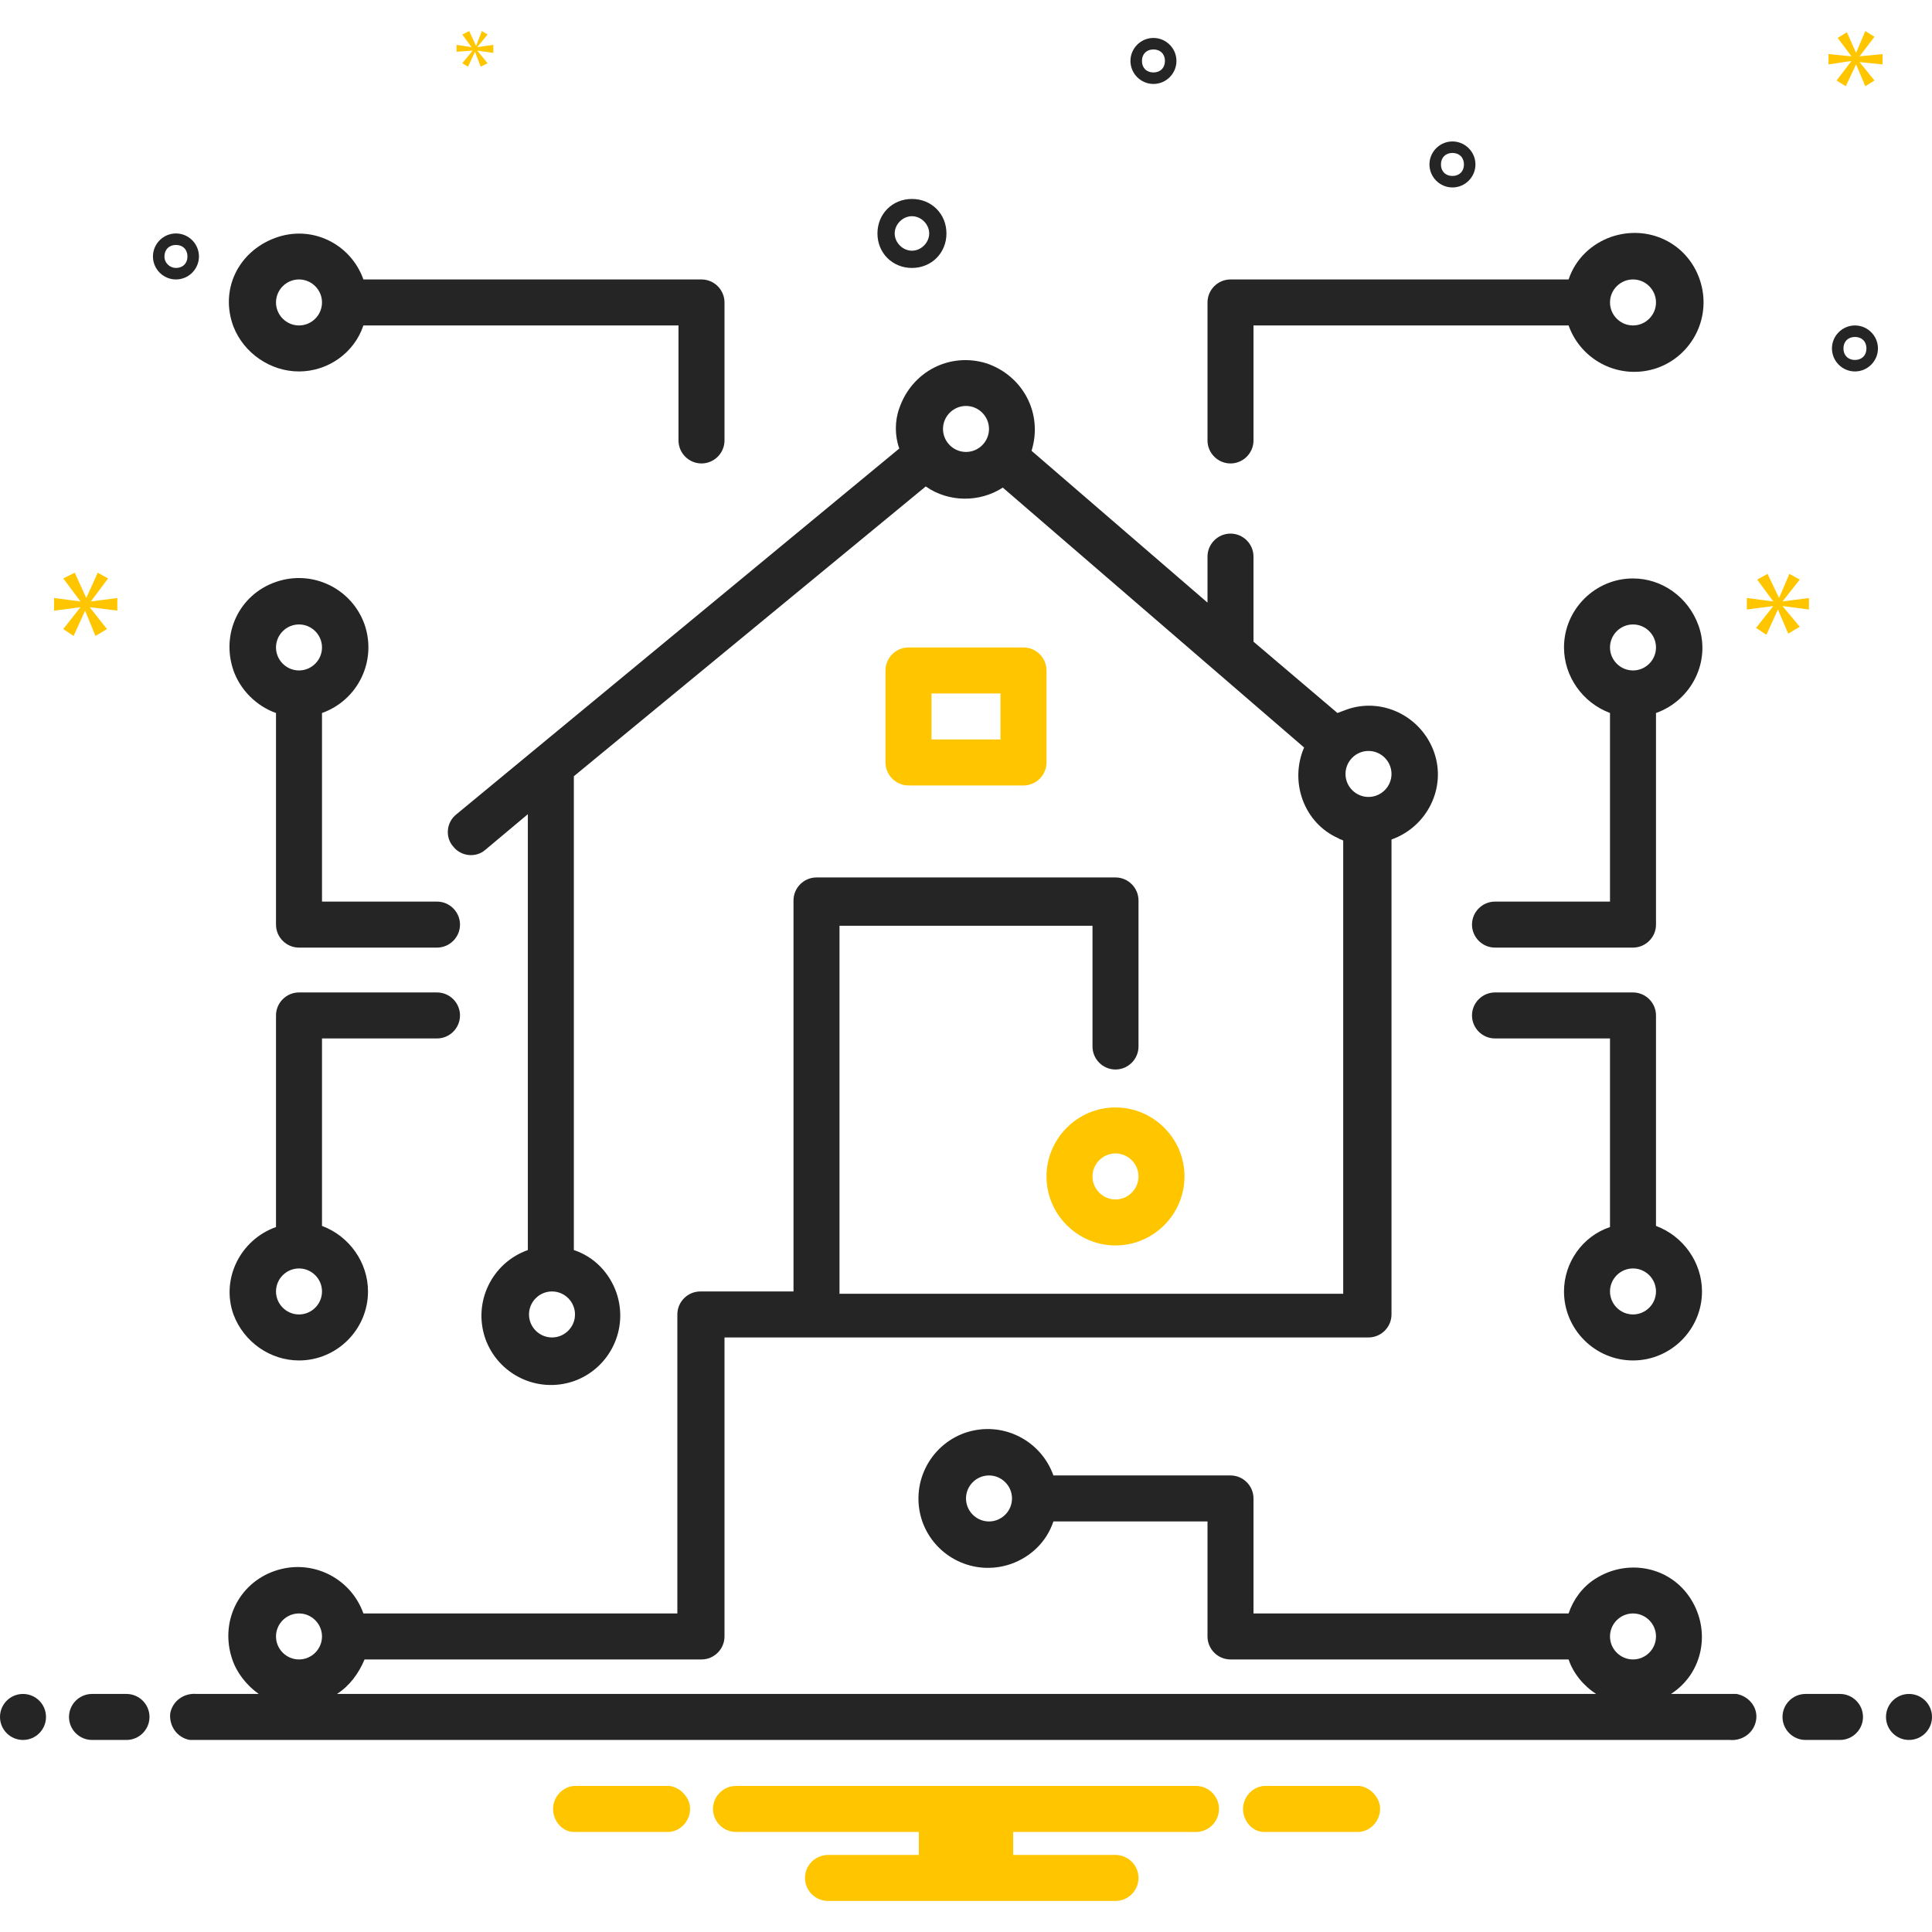 <?xml version="1.0" encoding="utf-8"?><!--Generator: Adobe Illustrator 23.0.3, SVG Export Plug-In . SVG Version: 6.00 Build 0)--><svg version="1.1" id="Layer_1" xmlns="http://www.w3.org/2000/svg" xmlns:xlink="http://www.w3.org/1999/xlink" x="0px" y="0px" viewBox="0 0 168 168" style="enable-background:new 0 0 168 168" xml:space="preserve"><style type="text/css">.st0{fill:#252525;}
	.st1{fill:#FFC600;}</style><path class="st0" d="M79.3,23.3c1.7,0,3-1.3,3-3s-1.3-3-3-3s-3,1.3-3,3C76.3,22,77.6,23.3,79.3,23.3z M79.3,18.8
	c0.8,0,1.5,0.7,1.5,1.5s-0.7,1.5-1.5,1.5s-1.5-0.7-1.5-1.5C77.8,19.5,78.5,18.8,79.3,18.8z"/><path class="st0" d="M161.3,28.3c-1.1,0-2,0.9-2,2s0.9,2,2,2s2-0.9,2-2C163.3,29.2,162.4,28.3,161.3,28.3z M161.3,31.3
	c-0.6,0-1-0.4-1-1s0.4-1,1-1s1,0.4,1,1C162.3,30.9,161.9,31.3,161.3,31.3z"/><path class="st0" d="M100.3,3.3c-1.1,0-2,0.9-2,2s0.9,2,2,2s2-0.9,2-2C102.3,4.2,101.4,3.3,100.3,3.3z M100.3,6.3c-0.6,0-1-0.4-1-1
	s0.4-1,1-1s1,0.4,1,1C101.3,5.9,100.9,6.3,100.3,6.3z"/><path class="st0" d="M126.3,12.3c-1.1,0-2,0.9-2,2s0.9,2,2,2c1.1,0,2-0.9,2-2C128.3,13.2,127.4,12.3,126.3,12.3z M126.3,15.3
	c-0.6,0-1-0.4-1-1s0.4-1,1-1s1,0.4,1,1C127.3,14.9,126.9,15.3,126.3,15.3z"/><path class="st0" d="M17.3,22.3c0-1.1-0.9-2-2-2s-2,0.9-2,2s0.9,2,2,2C16.4,24.3,17.3,23.4,17.3,22.3z M14.3,22.3c0-0.6,0.4-1,1-1
	s1,0.4,1,1s-0.4,1-1,1C14.8,23.3,14.3,22.9,14.3,22.3z"/><g><path class="st1" d="M7.9,52.3l1.5-2l-0.9-0.5l-1,2.2h0l-1-2.2l-1,0.5L7,52.3v0l-2.3-0.3v1.1L7,52.8v0l-1.5,1.9l0.9,0.6l1-2.2h0
		l0.9,2.2l1-0.6l-1.5-1.9v0l2.4,0.3v-1.1L7.9,52.3L7.9,52.3z"/><path class="st1" d="M41.1,4.4l-0.9,1.1l0.5,0.3l0.6-1.3h0l0.5,1.3l0.6-0.3l-0.9-1.1v0l1.4,0.2V3.9l-1.4,0.2v0L42.4,3l-0.5-0.3
		l-0.5,1.3h0l-0.6-1.3L40.2,3l0.8,1.1v0l-1.3-0.2v0.6L41.1,4.4L41.1,4.4z"/><path class="st1" d="M157.3,53v-1l-2.3,0.3v0l1.5-1.9l-0.9-0.5l-0.9,2.1h0l-1-2.1l-0.9,0.5l1.4,1.9v0l-2.3-0.3v1l2.3-0.3v0
		l-1.5,1.9l0.9,0.6l1-2.2h0l0.9,2.1l1-0.6l-1.5-1.8v0L157.3,53z"/><path class="st1" d="M161.7,4.9l1.3-1.7l-0.8-0.5l-0.8,1.9h0l-0.8-1.8l-0.8,0.5l1.2,1.6v0L159,4.7v0.9l2-0.3v0L159.7,7l0.8,0.5
		l0.9-1.9h0l0.8,1.9L163,7l-1.3-1.6v0l2,0.2V4.7L161.7,4.9L161.7,4.9z"/><path class="st1" d="M118.2,155.3h-8.3c-1.1,0.1-1.9,1.1-1.8,2.2c0.1,1,0.9,1.8,1.8,1.8h8.3c1.1-0.1,1.9-1.1,1.8-2.2
		C119.9,156.2,119.1,155.4,118.2,155.3z"/><path class="st1" d="M58.2,155.3h-8.3c-1.1,0.1-1.9,1.1-1.8,2.2c0.1,1,0.9,1.8,1.8,1.8h8.3c1.1-0.1,1.9-1.1,1.8-2.2
		C59.9,156.2,59.1,155.4,58.2,155.3z"/><path class="st1" d="M104,155.3H64c-1.1,0-2,0.9-2,2s0.9,2,2,2h15.9v2H72c-1.1,0-2,0.9-2,2s0.9,2,2,2h25c1.1,0,2-0.9,2-2
		s-0.9-2-2-2h-8.9v-2H104c1.1,0,2-0.9,2-2S105.1,155.3,104,155.3z"/></g><path class="st0" d="M26,32.3c2.5,0,4.8-1.6,5.6-4H59v10c0,1.1,0.9,2,2,2s2-0.9,2-2v-12c0-1.1-0.9-2-2-2H31.6
	c-1.1-3.1-4.5-4.8-7.7-3.6s-4.8,4.5-3.6,7.7C21.2,30.7,23.5,32.3,26,32.3z M26,24.3c1.1,0,2,0.9,2,2s-0.9,2-2,2s-2-0.9-2-2
	C24,25.2,24.9,24.3,26,24.3z"/><path class="st0" d="M107,40.3c1.1,0,2-0.9,2-2v-10h27.4c1.1,3.1,4.5,4.8,7.7,3.7c3.1-1.1,4.8-4.5,3.7-7.7s-4.5-4.8-7.7-3.7
	c-1.7,0.6-3.1,1.9-3.7,3.7H107c-1.1,0-2,0.9-2,2v12C105,39.4,105.9,40.3,107,40.3z M142,24.3c1.1,0,2,0.9,2,2s-0.9,2-2,2s-2-0.9-2-2
	C140,25.2,140.9,24.3,142,24.3z"/><path class="st1" d="M91,102.3c0,3.3,2.7,6,6,6s6-2.7,6-6s-2.7-6-6-6C93.7,96.3,91,99,91,102.3z M99,102.3c0,1.1-0.9,2-2,2
	s-2-0.9-2-2s0.9-2,2-2C98.1,100.3,99,101.2,99,102.3z"/><path class="st0" d="M24,62v18.4c0,1.1,0.9,2,2,2h12c1.1,0,2-0.9,2-2s-0.9-2-2-2H28V62c3.1-1.1,4.8-4.5,3.7-7.7
	c-1.1-3.1-4.5-4.8-7.7-3.7s-4.8,4.5-3.7,7.7C20.9,60,22.3,61.4,24,62z M26,54.3c1.1,0,2,0.9,2,2s-0.9,2-2,2s-2-0.9-2-2
	C24,55.2,24.9,54.3,26,54.3z"/><path class="st0" d="M26,118.3c3.3,0,6-2.7,6-6c0-2.5-1.6-4.8-4-5.7V90.3h10c1.1,0,2-0.9,2-2s-0.9-2-2-2H26c-1.1,0-2,0.9-2,2v18.4
	c-3.1,1.1-4.8,4.5-3.7,7.6C21.2,116.7,23.5,118.3,26,118.3z M26,110.3c1.1,0,2,0.9,2,2s-0.9,2-2,2s-2-0.9-2-2
	C24,111.2,24.9,110.3,26,110.3z"/><path class="st0" d="M142,50.3c-3.3,0-6,2.7-6,6c0,2.5,1.6,4.8,4,5.7v16.4h-10c-1.1,0-2,0.9-2,2s0.9,2,2,2h12c1.1,0,2-0.9,2-2V62
	c3.1-1.1,4.8-4.5,3.7-7.6C146.8,51.9,144.5,50.3,142,50.3z M142,58.3c-1.1,0-2-0.9-2-2s0.9-2,2-2s2,0.9,2,2
	C144,57.4,143.1,58.3,142,58.3z"/><path class="st0" d="M136,112.3c0,3.3,2.7,6,6,6c3.3,0,6-2.7,6-6c0-2.5-1.6-4.8-4-5.7V88.3c0-1.1-0.9-2-2-2h-12c-1.1,0-2,0.9-2,2
	s0.9,2,2,2h10v16.4C137.6,107.5,136,109.8,136,112.3z M142,110.3c1.1,0,2,0.9,2,2s-0.9,2-2,2s-2-0.9-2-2
	C140,111.2,140.9,110.3,142,110.3z"/><path class="st1" d="M89,68.3c1.1,0,2-0.9,2-2v-8c0-1.1-0.9-2-2-2H79c-1.1,0-2,0.9-2,2v8c0,1.1,0.9,2,2,2H89z M81,60.3h6v4h-6V60.3z
	"/><circle class="st0" cx="2" cy="149.3" r="2"/><path class="st0" d="M11,147.3H8c-1.1,0-2,0.9-2,2s0.9,2,2,2h3c1.1,0,2-0.9,2-2S12.1,147.3,11,147.3z"/><path class="st0" d="M160,147.3h-3c-1.1,0-2,0.9-2,2s0.9,2,2,2h3c1.1,0,2-0.9,2-2S161.1,147.3,160,147.3z"/><circle class="st0" cx="166" cy="149.3" r="2"/><path class="st0" d="M150.7,147.3h-5.4c2.8-1.8,3.5-5.5,1.7-8.3s-5.5-3.5-8.3-1.7c-1.1,0.7-1.9,1.8-2.3,3H109v-10c0-1.1-0.9-2-2-2
	H91.6c-1.1-3.1-4.5-4.8-7.7-3.7c-3.1,1.1-4.8,4.5-3.7,7.7c1.1,3.1,4.5,4.8,7.7,3.7c1.7-0.6,3.1-1.9,3.7-3.7H105v10c0,1.1,0.9,2,2,2
	h29.4c0.4,1.2,1.3,2.3,2.4,3H29.3c1.1-0.7,1.9-1.8,2.4-3H61c1.1,0,2-0.9,2-2v-26h55.8c0,0,0.1,0,0.1,0c0,0,0.1,0,0.1,0
	c1.1,0,2-0.9,2-2V73c3.1-1.1,4.8-4.5,3.7-7.6c-1.1-3.1-4.5-4.8-7.6-3.7c-0.3,0.1-0.5,0.2-0.8,0.3l-7.3-6.2v-7.4c0-1.1-0.9-2-2-2
	s-2,0.9-2,2v4L89.7,39.2c1-3.2-0.7-6.5-3.9-7.6c-3.2-1-6.5,0.7-7.6,3.9c-0.4,1.1-0.4,2.4,0,3.5L39.7,70.8c-0.9,0.7-1,2-0.3,2.8
	c0.7,0.9,2,1,2.8,0.3l3.7-3.1v37.9c-3.1,1.1-4.8,4.5-3.7,7.7c1.1,3.1,4.5,4.8,7.7,3.7c3.1-1.1,4.8-4.5,3.7-7.7
	c-0.6-1.7-1.9-3.1-3.7-3.7V67.5l30.6-25.2c2,1.4,4.7,1.4,6.7,0.1l26.2,22.6c-1.3,3,0,6.6,3,7.9c0.1,0.1,0.3,0.1,0.4,0.2v39.4H73v-32
	h22v10.5c0,1.1,0.9,2,2,2s2-0.9,2-2V78.3c0-1.1-0.9-2-2-2H71c-1.1,0-2,0.9-2,2v34h-7.9c0,0,0,0-0.1,0c0,0,0,0-0.1,0
	c-1.1,0-2,0.9-2,2v26H31.6c-1.1-3.1-4.5-4.8-7.7-3.7s-4.8,4.5-3.7,7.7c0.4,1.2,1.3,2.3,2.3,3h-5.4c-1.1-0.1-2.1,0.6-2.3,1.7
	c-0.1,1.1,0.6,2.1,1.7,2.3c0.2,0,0.3,0,0.5,0h133.4c1.1,0.1,2.1-0.6,2.3-1.7s-0.6-2.1-1.7-2.3C151.1,147.3,150.9,147.3,150.7,147.3
	L150.7,147.3z M86,132.3c-1.1,0-2-0.9-2-2s0.9-2,2-2s2,0.9,2,2C88,131.4,87.1,132.3,86,132.3z M142,140.3c1.1,0,2,0.9,2,2
	s-0.9,2-2,2s-2-0.9-2-2C140,141.2,140.9,140.3,142,140.3z M48,116.3c-1.1,0-2-0.9-2-2s0.9-2,2-2s2,0.9,2,2
	C50,115.4,49.1,116.3,48,116.3z M84,39.3c-1.1,0-2-0.9-2-2s0.9-2,2-2s2,0.9,2,2C86,38.4,85.1,39.3,84,39.3z M119,65.3
	c1.1,0,2,0.9,2,2s-0.9,2-2,2s-2-0.9-2-2C117,66.2,117.9,65.3,119,65.3z M26,140.3c1.1,0,2,0.9,2,2s-0.9,2-2,2s-2-0.9-2-2
	C24,141.2,24.9,140.3,26,140.3z"/></svg>